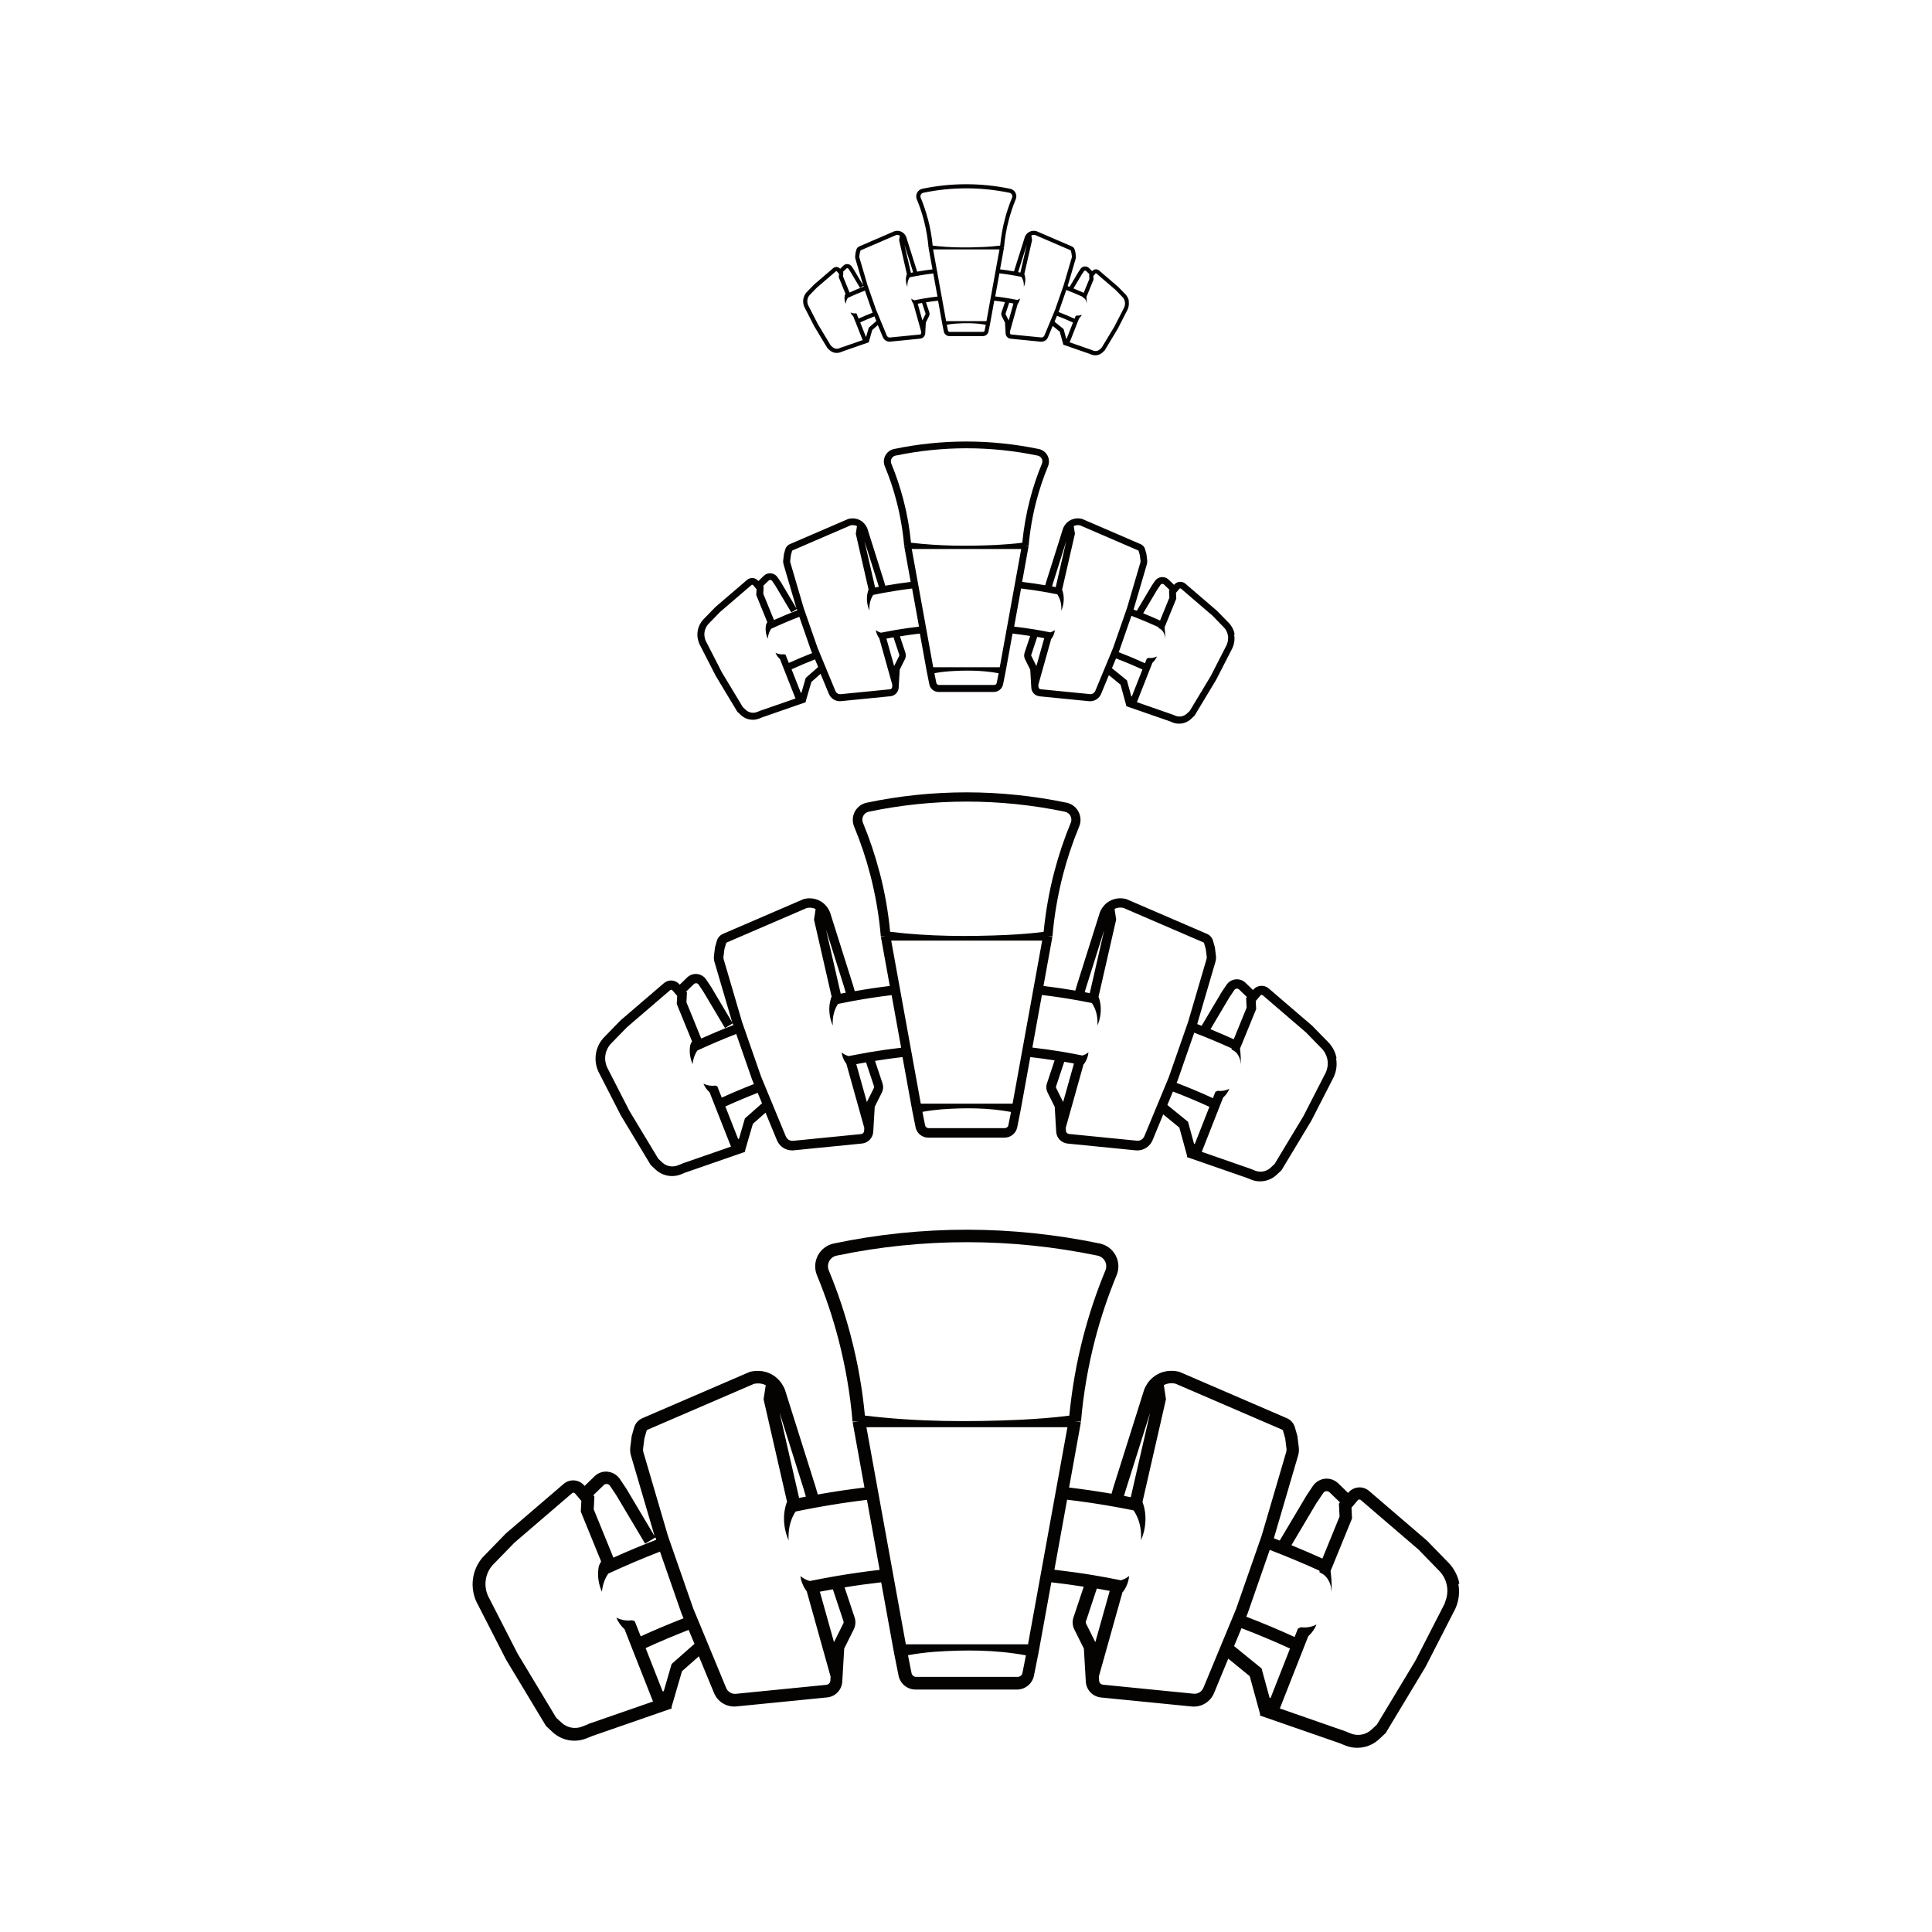 <?xml version="1.0" encoding="UTF-8"?><svg id="Layer_1" xmlns="http://www.w3.org/2000/svg" viewBox="0 0 700 700"><defs><style>.cls-1{fill:#050302;stroke-width:0px;}</style></defs><path class="cls-1" d="M528.76,573.8c-.63-3.29-2.22-5.66-3.45-7.09l-8.24-8.47-21.04-18.06c-1.07-.91-2.42-1.37-3.84-1.26-1.4.11-2.7.76-3.6,1.83l-.15.17-3.58-3.48c-1.27-1.24-3.03-1.85-4.82-1.67-1.77.2-3.36,1.15-4.36,2.63l-2.27,3.39-9.75,16.39c-.72-.28-1.4-.54-2.12-.83l8.79-29.99c.28-.98.37-1.98.24-2.98l-.5-4.05-.89-3.15c-.42-1.5-1.5-2.74-2.95-3.35l-38.9-16.78-.17-.04c-1.33-.35-4.77-.91-8.2,1.17-.39.24-.76.5-1.2.85-1.83,1.5-2.73,3.29-3.12,4.24l-.04.09-11.12,35.25-.76,2.59c-5.08-.87-10.23-1.63-15.37-2.24l4.28-23.65-2.22-.41,2.25.2c.85-10.05,2.59-20.09,5.12-29.86,2.05-7.86,4.67-15.67,7.78-23.18.98-2.33.85-4.96-.33-7.18-1.16-2.24-3.27-3.79-5.74-4.33-15.83-3.29-32.06-5-48.21-5s-32.38,1.67-48.21,5c-2.47.52-4.54,2.09-5.74,4.33-1.16,2.24-1.29,4.85-.33,7.18,3.12,7.51,5.74,15.3,7.78,23.18,2.53,9.75,4.27,19.8,5.12,29.86l2.25-.2-2.22.41,4.28,23.65c-5.6.67-11.25,1.52-16.9,2.52l-.83-2.83-11.1-35.19-.07-.17c-.39-.93-1.29-2.74-3.12-4.24-.41-.35-.78-.61-1.2-.85-3.42-2.09-6.87-1.52-8.2-1.17l-.17.04-38.9,16.78c-1.42.63-2.51,1.85-2.96,3.35l-.89,3.15-.5,4.05c-.13,1-.04,2,.24,2.98l8.59,29.24-10.27-17.26-2.35-3.5c-1-1.48-2.59-2.42-4.36-2.63s-3.53.41-4.82,1.67l-3.58,3.48-.15-.17c-.9-1.07-2.2-1.72-3.6-1.83-1.4-.11-2.77.35-3.84,1.26l-20.98,18-8.22,8.46-.09.09c-1.24,1.41-2.83,3.77-3.45,7.09-.76,4,.33,7.27,1.03,8.88l10.69,20.87c.13.26.26.5.41.74l14.2,23.57,2.42,2.26c2.16,2.02,5.02,3.09,7.89,3.09,1.46,0,2.9-.28,4.32-.83l2.03-.83,28.89-10.03-.04-.57,3.77-12.92,6.11-5.4,5.5,13.3c1.26,3.02,4.12,4.9,7.33,4.9.26,0,.54,0,.79-.04l32.84-3.26c3.01-.3,5.34-2.72,5.5-5.74l.7-11.97,3.47-6.96c.66-1.35.78-2.89.29-4.33l-3.62-10.88c4.38-.72,8.83-1.33,13.26-1.83l4.58,25.2,2.22-.41-2.22.43,1.72,8.62c.59,2.9,3.14,5.01,6.11,5.01h36.83c2.95,0,5.52-2.11,6.11-5.01l1.72-8.62-2.22-.43,2.22.41,4.58-25.2c3.97.46,7.89.98,11.73,1.59l-3.71,11.14c-.48,1.42-.37,2.98.3,4.33l3.47,6.96.7,11.97c.17,3.02,2.49,5.42,5.5,5.74l32.84,3.26c.26.02.54.04.79.04,3.2,0,6.08-1.91,7.33-4.9l5.15-12.47,7.78,6.35,3.75,13.69-.04.57,28.89,10.03,2.03.83c1.39.57,2.84.83,4.32.83,2.88,0,5.73-1.07,7.89-3.09l2.42-2.26,14.2-23.57c.15-.24.28-.5.41-.74l10.64-20.76.04-.11c.72-1.61,1.79-4.9,1.03-8.88h.2l.13-.04ZM477.21,544.27l2.23-3.33c.35-.5.83-.63,1.09-.65.26-.02.76,0,1.2.41l3.77,3.64-.39.46.24,4.66-6.21,15.23c-3.69-1.67-7.44-3.27-11.23-4.83l9.27-15.62h.02v.02ZM416.72,511.81l-7.02,30.66c-.83-.15-1.64-.33-2.46-.48l.61-2.05,8.87-28.13ZM308.27,484.08c-2.11-8.09-4.78-16.06-7.98-23.78-.46-1.09-.39-2.29.15-3.35.54-1.04,1.52-1.76,2.66-2,15.51-3.26,31.44-4.88,47.3-4.88s31.77,1.65,47.3,4.88c1.14.24,2.12.98,2.66,2,.54,1.04.61,2.26.15,3.35-3.2,7.72-5.87,15.69-7.98,23.78-2.46,9.42-4.16,19.11-5.1,28.83-5.84.76-11.64,1.17-17.47,1.48-18.88.87-37.81.78-56.59-1.5-.92-9.71-2.62-19.39-5.1-28.79h-.02l.02-.02ZM291.29,539.9l.7,2.35c-.79.15-1.62.33-2.46.48l-7.09-30.96,8.87,28.13h-.02ZM218.72,538.09c.42-.41.92-.43,1.2-.41.26.02.74.15,1.09.65l2.23,3.33,10.49,17.63,3.77-2.26.22.74.04.11c-5.32,2.05-10.49,4.22-15.51,6.48l-7.13-17.5.24-4.66-.39-.46,3.77-3.64h-.02ZM219.11,568.27l-2.05-.89,2.03.89h.02ZM213.16,624.69l-2.2.87c-2.53,1.02-5.47.48-7.46-1.37l-1.98-1.83-13.87-23.02c-.09-.15-.17-.3-.26-.48l-10.6-20.69c-.5-1.15-1.24-3.4-.72-6.16.42-2.26,1.51-3.9,2.36-4.89l7.96-8.18,20.89-17.93c.22-.17.42-.2.54-.17.11,0,.35.07.52.26l2.29,2.7-.2,3.89,7.37,18.06c-.28.5-.57,1-.78,1.54-.02.07-.07.13-.09.2,0,0,.02-.07.04-.09-.33,1.7-.37,3.35-.15,4.92.22,1.59.65,3.05,1.26,4.4.15-1.48.48-2.89,1-4.16.35-.87.78-1.67,1.27-2.39,6-2.79,12.32-5.48,18.77-7.99l7.74,22.24.79,1.92c-5.25,2.04-10.45,4.24-15.51,6.53l-1.77-4.5-.41-1.02-1.03-.3c-1.74.26-3.73,0-5.63-.96.61,1.5,1.63,2.98,2.99,4.22l2.53,6.46,7.78,19.72-23.51,8.16.04.04.06-.02ZM243.34,602.91l-2.86,9.86h-.41l-6.15-15.64c5.1-2.33,10.32-4.53,15.59-6.59l2.11,5.05-8.26,7.29-.02.02ZM299.46,610.44l-32.84,3.26c-1.51.15-2.92-.7-3.51-2.11l-10.27-24.81-1.63-3.9-9.2-26.4-8.92-30.4c-.11-.37-.13-.76-.09-1.13l.46-3.72.79-2.79c.07-.2.2-.35.39-.43l38.57-16.63c.72-.15,2.47-.39,4.23.5l-.78,5.13,8.51,37.17c-.07.13-.13.26-.22.41-.17.59-.35,1.17-.48,1.76-.89,3.9-.33,8.18,1.26,11.75-.2-3.42.39-6.75,2.05-9.68.15-.26.3-.5.48-.76,2.46-.5,4.73-.96,6.96-1.37,6.3-1.15,12.65-2.13,18.89-2.87l4.6,25.37c-5.28.61-10.6,1.37-15.83,2.26-3.47.61-6.57,1.2-9.49,1.78-1.22-.35-2.36-.93-3.38-1.78.22,1.96,1.09,3.92,2.29,5.53l8.64,30.9-.09,1.46c-.04.78-.65,1.42-1.42,1.5v.04l.02-.02ZM305.53,588.25l-3.36,6.73-5.12-18.28c1.5-.28,3.05-.59,4.71-.87l3.84,11.55c.09.28.07.61-.07.87ZM368.76,607.57h-36.83c-.79,0-1.52-.59-1.66-1.37l-1.29-6.48c3.12-.59,6.24-.96,9.36-1.22,11.14-.8,22.37-.78,33.37,1.26l-1.27,6.42c-.15.8-.87,1.37-1.66,1.37l-.02.02ZM372.49,595.77h-44.29l-14.28-78.66h72.83l-14.28,78.66h.02ZM393.49,587.36l3.91-11.81c1.55.28,3.12.57,4.67.87l-5.21,18.56-3.36-6.73c-.13-.28-.15-.59-.07-.87h.02l.04-.02ZM435.99,611.55c-.59,1.41-1.99,2.26-3.51,2.11l-32.84-3.26c-.78-.09-1.39-.72-1.42-1.5l-.09-1.46,8.59-30.64s.15-.11.24-.15c1.2-1.67,1.98-3.64,2.14-5.62-.91.7-1.9,1.22-2.97,1.54-3.27-.67-6.59-1.28-9.84-1.83-4.64-.78-9.42-1.42-14.26-2l4.6-25.37c5.84.7,11.66,1.55,17.38,2.59,2.14.39,4.36.8,6.7,1.28.33.48.63.96.9,1.5,1.5,2.85,1.99,6.03,1.79,9.34,1.87-4.24,2.23-9.47.54-13.9l8.51-37.21-.77-5.13c1.75-.91,3.51-.67,4.23-.5l38.57,16.63c.2.09.33.24.39.43l.79,2.79.46,3.72c.04.39,0,.76-.09,1.13l-8.92,30.4-9.22,26.4-1.38,3.37-10.51,25.35v-.02ZM447.12,596.43l2.7-6.51c5.91,2.26,11.82,4.74,17.58,7.38l-7.04,17.89h-.35l-2.92-10.68-9.96-8.1-.02.02ZM523.59,580.69l-10.6,20.69c-.09.15-.17.33-.26.48l-13.87,23.02-1.98,1.83c-2,1.85-4.91,2.39-7.46,1.37l-2.09-.85-23.62-8.22,8.66-22.02,1.64-4.16c1.37-1.24,2.38-2.72,2.99-4.22-1.9.93-3.9,1.22-5.63.96l-1.11.5-.33.83-.87,2.22c-5.74-2.63-11.62-5.11-17.51-7.36l.52-1.28,7.98-22.93c6.11,2.35,12.15,4.87,18.01,7.53l.07.65c2.71,1,4.16,3.91,4.28,6.66v.98c.17-2.28.07-4.53-.17-6.86-.04-.43-.09-.87-.15-1.3l.29-.74-.41-.17.42.17,7.48-18.32-.2-3.89,2.29-2.7c.17-.22.39-.26.52-.26.11,0,.35,0,.54.17l20.89,17.93,7.96,8.18c.85.98,1.92,2.63,2.36,4.88.52,2.74-.22,5.01-.72,6.16v.04l.06.02Z"/><path class="cls-1" d="M484.26,383.37c-.47-2.47-1.66-4.25-2.59-5.32l-6.19-6.36-15.8-13.56c-.8-.68-1.82-1.03-2.89-.94-1.05.08-2.03.57-2.7,1.38l-.11.13-2.69-2.61c-.96-.93-2.28-1.39-3.62-1.25-1.33.15-2.52.86-3.27,1.97l-1.71,2.54-7.32,12.31c-.54-.21-1.05-.4-1.6-.62l6.6-22.53c.21-.74.28-1.49.18-2.24l-.37-3.04-.67-2.36c-.32-1.13-1.12-2.06-2.22-2.52l-29.21-12.6-.12-.03c-1-.26-3.58-.68-6.16.88-.29.18-.57.38-.9.64-1.37,1.13-2.05,2.47-2.34,3.18l-.03.07-8.35,26.47-.57,1.95c-3.82-.65-7.69-1.22-11.54-1.68l3.22-17.76-1.66-.31,1.69.15c.64-7.55,1.94-15.09,3.84-22.43,1.54-5.91,3.51-11.77,5.84-17.41.74-1.75.64-3.72-.25-5.39-.87-1.68-2.46-2.85-4.31-3.25-11.89-2.47-24.08-3.75-36.21-3.75s-24.32,1.25-36.21,3.75c-1.86.39-3.41,1.57-4.31,3.25-.87,1.68-.97,3.64-.25,5.39,2.34,5.64,4.31,11.49,5.84,17.41,1.9,7.32,3.2,14.87,3.84,22.43l1.69-.15-1.66.31,3.22,17.76c-4.2.5-8.45,1.14-12.69,1.89l-.62-2.13-8.34-26.43-.06-.13c-.29-.69-.97-2.06-2.34-3.18-.31-.26-.58-.46-.9-.64-2.57-1.57-5.16-1.14-6.16-.88l-.12.03-29.21,12.6c-1.07.47-1.89,1.39-2.22,2.52l-.67,2.36-.37,3.04c-.1.75-.03,1.5.18,2.24l6.45,21.96-7.71-12.97-1.76-2.63c-.75-1.11-1.94-1.82-3.27-1.97s-2.65.31-3.62,1.25l-2.69,2.61-.11-.13c-.68-.81-1.65-1.29-2.71-1.38-1.05-.08-2.08.26-2.89.95l-15.76,13.52-6.17,6.35-.07.07c-.93,1.06-2.12,2.83-2.59,5.32-.57,3,.25,5.46.78,6.67l8.03,15.68c.1.19.19.38.31.56l10.67,17.71,1.82,1.7c1.62,1.52,3.77,2.32,5.92,2.32,1.1,0,2.18-.21,3.25-.62l1.53-.63,21.7-7.53-.03-.43,2.83-9.7,4.59-4.06,4.13,9.99c.94,2.27,3.09,3.68,5.51,3.68.19,0,.4,0,.6-.03l24.66-2.45c2.26-.22,4.01-2.04,4.13-4.31l.53-8.99,2.61-5.23c.5-1.01.58-2.17.22-3.25l-2.72-8.17c3.29-.54,6.63-1,9.96-1.38l3.44,18.93,1.66-.31-1.66.32,1.29,6.48c.44,2.18,2.36,3.77,4.59,3.77h27.66c2.22,0,4.15-1.58,4.59-3.77l1.29-6.48-1.66-.32,1.66.31,3.44-18.93c2.98.35,5.92.74,8.81,1.19l-2.79,8.37c-.36,1.07-.28,2.24.22,3.25l2.61,5.23.53,8.99c.12,2.27,1.87,4.07,4.13,4.31l24.67,2.45c.19.01.4.03.6.03,2.4,0,4.56-1.43,5.51-3.68l3.87-9.37,5.84,4.77,2.82,10.28-.03.43,21.7,7.53,1.53.62c1.04.43,2.14.63,3.25.63,2.16,0,4.3-.81,5.92-2.32l1.82-1.7,10.67-17.71c.11-.18.21-.38.31-.56l7.99-15.59.03-.08c.54-1.21,1.35-3.68.78-6.67h.15l.1-.03ZM445.55,361.19l1.68-2.5c.26-.38.62-.47.82-.49.19-.01.57,0,.9.31l2.83,2.74-.29.35.18,3.5-4.66,11.44c-2.77-1.25-5.59-2.46-8.43-3.63l6.96-11.73h.01ZM400.11,336.82l-5.27,23.03c-.62-.11-1.23-.25-1.84-.36l.46-1.54,6.66-21.12ZM318.66,315.98c-1.58-6.07-3.59-12.06-5.99-17.86-.35-.82-.29-1.72.11-2.52.4-.78,1.14-1.32,2-1.5,11.65-2.45,23.61-3.67,35.53-3.67s23.86,1.24,35.53,3.67c.86.18,1.6.74,2,1.5.4.78.46,1.7.11,2.52-2.4,5.8-4.41,11.79-5.99,17.86-1.84,7.07-3.12,14.36-3.83,21.65-4.38.57-8.74.88-13.12,1.11-14.18.65-28.4.58-42.5-1.13-.69-7.3-1.97-14.56-3.83-21.62h-.01.01ZM305.91,357.91l.53,1.76c-.6.11-1.22.25-1.84.36l-5.33-23.25,6.66,21.12h-.01ZM251.4,356.55c.32-.31.69-.32.9-.31.19.01.55.11.82.49l1.68,2.5,7.88,13.24,2.83-1.7.17.56.03.08c-4,1.54-7.88,3.17-11.65,4.86l-5.35-13.15.18-3.5-.29-.35,2.83-2.74h-.01ZM251.69,379.22l-1.54-.67,1.53.67h.01ZM247.23,421.59l-1.65.65c-1.9.76-4.11.36-5.6-1.03l-1.48-1.38-10.42-17.29c-.07-.11-.12-.22-.19-.36l-7.96-15.54c-.37-.86-.93-2.56-.54-4.63.32-1.7,1.14-2.93,1.78-3.67l5.98-6.14,15.69-13.47c.17-.12.32-.15.4-.12.08,0,.26.06.39.19l1.72,2.03-.15,2.92,5.54,13.56c-.21.37-.43.75-.58,1.15-.01.06-.06.1-.07.15,0,0,.01-.06.03-.07-.25,1.28-.28,2.52-.11,3.7.17,1.19.49,2.29.94,3.31.11-1.11.36-2.17.75-3.13.26-.65.58-1.25.96-1.79,4.51-2.1,9.25-4.11,14.09-6l5.81,16.7.6,1.45c-3.94,1.53-7.85,3.18-11.65,4.91l-1.33-3.38-.31-.76-.78-.22c-1.3.19-2.8,0-4.23-.72.46,1.13,1.22,2.24,2.25,3.17l1.9,4.85,5.84,14.81-17.66,6.13.03.03h.04ZM269.89,405.23l-2.15,7.41h-.31l-4.62-11.74c3.83-1.75,7.75-3.4,11.71-4.95l1.58,3.79-6.2,5.48h-.01ZM312.04,410.89l-24.67,2.45c-1.14.11-2.19-.53-2.64-1.58l-7.71-18.64-1.22-2.93-6.91-19.83-6.7-22.83c-.08-.28-.1-.57-.07-.85l.35-2.79.6-2.1c.06-.15.15-.26.29-.32l28.97-12.49c.54-.11,1.86-.29,3.18.38l-.58,3.85,6.39,27.92c-.06.1-.1.19-.17.31-.12.44-.26.88-.36,1.32-.67,2.93-.25,6.14.94,8.82-.15-2.57.29-5.07,1.54-7.27.11-.19.22-.38.36-.57,1.85-.38,3.55-.72,5.23-1.03,4.73-.86,9.5-1.6,14.19-2.15l3.45,19.05c-3.97.46-7.96,1.03-11.89,1.7-2.61.46-4.94.9-7.13,1.33-.92-.26-1.78-.69-2.54-1.33.17,1.47.82,2.95,1.72,4.15l6.49,23.21-.07,1.1c-.03.58-.49,1.07-1.07,1.13v.03h.01ZM316.6,394.23l-2.52,5.06-3.84-13.73c1.12-.21,2.29-.44,3.54-.65l2.89,8.67c.07.21.06.46-.06.65ZM364.09,408.74h-27.66c-.6,0-1.14-.45-1.25-1.03l-.97-4.86c2.34-.44,4.69-.72,7.03-.92,8.36-.6,16.8-.58,25.07.95l-.96,4.82c-.11.6-.65,1.03-1.25,1.03h-.01ZM366.89,399.87h-33.27l-10.72-59.08h54.7l-10.72,59.08h.01ZM382.66,393.56l2.94-8.87c1.17.21,2.34.43,3.51.65l-3.91,13.94-2.52-5.06c-.1-.21-.11-.44-.06-.65h.04ZM414.58,411.72c-.44,1.06-1.5,1.7-2.64,1.58l-24.66-2.45c-.58-.07-1.04-.54-1.07-1.13l-.07-1.1,6.45-23.01s.11-.08.18-.11c.9-1.25,1.48-2.74,1.61-4.22-.68.53-1.43.92-2.23,1.15-2.46-.5-4.95-.96-7.39-1.38-3.48-.58-7.07-1.07-10.71-1.5l3.45-19.05c4.38.53,8.75,1.17,13.05,1.95,1.61.29,3.27.6,5.04.96.25.36.47.72.68,1.13,1.12,2.14,1.5,4.53,1.35,7.02,1.4-3.18,1.68-7.12.4-10.44l6.39-27.95-.58-3.85c1.32-.68,2.64-.5,3.18-.38l28.97,12.49c.15.07.25.18.29.32l.6,2.1.35,2.79c.03.29,0,.57-.07.85l-6.7,22.83-6.92,19.83-1.04,2.53-7.89,19.04h0ZM422.95,400.37l2.03-4.89c4.44,1.7,8.88,3.56,13.21,5.55l-5.29,13.44h-.26l-2.19-8.02-7.48-6.09h-.01ZM480.38,388.54l-7.96,15.54c-.07.11-.12.25-.19.36l-10.42,17.29-1.48,1.38c-1.5,1.39-3.69,1.79-5.6,1.03l-1.57-.64-17.74-6.17,6.51-16.54,1.24-3.13c1.03-.93,1.79-2.04,2.25-3.17-1.43.69-2.93.92-4.23.72l-.83.38-.25.62-.65,1.67c-4.31-1.97-8.73-3.84-13.15-5.53l.39-.96,5.99-17.22c4.59,1.76,9.13,3.66,13.53,5.66l.06.49c2.04.75,3.12,2.93,3.22,5v.74c.12-1.71.06-3.4-.12-5.16-.03-.32-.07-.65-.11-.97l.22-.56-.3-.13.32.13,5.62-13.76-.15-2.92,1.72-2.03c.12-.17.29-.19.39-.19.08,0,.26,0,.4.12l15.69,13.47,5.98,6.14c.64.74,1.44,1.97,1.78,3.67.39,2.06-.17,3.77-.54,4.63v.03h.04Z"/><path class="cls-1" d="M447.33,229.79c-.34-1.79-1.21-3.08-1.88-3.86l-4.49-4.61-11.45-9.83c-.58-.49-1.32-.75-2.09-.68-.76.06-1.47.41-1.96,1l-.08.09-1.95-1.89c-.69-.68-1.65-1.01-2.63-.91-.97.11-1.83.62-2.37,1.43l-1.24,1.84-5.31,8.93c-.39-.15-.76-.29-1.16-.45l4.79-16.33c.15-.53.2-1.08.13-1.62l-.27-2.21-.48-1.71c-.23-.82-.81-1.49-1.61-1.82l-21.18-9.14-.09-.02c-.72-.19-2.59-.49-4.47.63-.21.13-.41.27-.65.46-1,.82-1.49,1.79-1.7,2.31l-.02.05-6.05,19.19-.41,1.41c-2.77-.47-5.57-.89-8.37-1.22l2.33-12.88-1.21-.22,1.23.11c.46-5.47,1.41-10.94,2.79-16.26,1.12-4.28,2.54-8.53,4.23-12.62.53-1.27.46-2.7-.18-3.91-.63-1.22-1.78-2.07-3.13-2.36-8.62-1.79-17.46-2.72-26.25-2.72s-17.63.91-26.25,2.72c-1.35.28-2.47,1.14-3.13,2.36-.63,1.22-.7,2.64-.18,3.91,1.7,4.09,3.13,8.33,4.23,12.62,1.38,5.31,2.32,10.78,2.79,16.26l1.23-.11-1.21.22,2.33,12.88c-3.05.36-6.12.83-9.2,1.37l-.45-1.54-6.04-19.16-.04-.09c-.21-.5-.7-1.49-1.7-2.31-.22-.19-.42-.33-.65-.46-1.86-1.14-3.74-.83-4.47-.63l-.09.02-21.18,9.14c-.77.34-1.37,1.01-1.61,1.82l-.48,1.71-.27,2.21c-.07.54-.02,1.09.13,1.62l4.68,15.92-5.59-9.4-1.28-1.9c-.54-.81-1.41-1.32-2.37-1.43s-1.92.22-2.62.91l-1.95,1.89-.08-.09c-.49-.58-1.2-.94-1.96-1-.76-.06-1.51.19-2.09.69l-11.42,9.8-4.48,4.6-.05.05c-.67.77-1.54,2.06-1.88,3.86-.41,2.18.18,3.96.56,4.84l5.82,11.36c.07.14.14.27.22.4l7.73,12.84,1.32,1.23c1.18,1.1,2.74,1.68,4.29,1.68.79,0,1.58-.15,2.35-.45l1.11-.45,15.73-5.46-.02-.31,2.05-7.03,3.33-2.94,3,7.24c.68,1.64,2.24,2.67,3.99,2.67.14,0,.29,0,.43-.02l17.88-1.77c1.64-.16,2.91-1.48,3-3.12l.38-6.52,1.89-3.79c.36-.74.42-1.57.16-2.36l-1.97-5.92c2.38-.39,4.81-.73,7.22-1l2.49,13.72,1.21-.22-1.21.23.94,4.69c.32,1.58,1.71,2.73,3.33,2.73h20.05c1.61,0,3.01-1.15,3.33-2.73l.94-4.69-1.21-.23,1.21.22,2.49-13.72c2.16.25,4.29.53,6.39.87l-2.02,6.07c-.26.78-.2,1.62.16,2.36l1.89,3.79.38,6.52c.09,1.64,1.36,2.95,3,3.12l17.88,1.77c.14.01.29.02.43.02,1.74,0,3.31-1.04,3.99-2.67l2.81-6.79,4.23,3.46,2.04,7.46-.02.31,15.73,5.46,1.11.45c.75.31,1.55.45,2.35.45,1.57,0,3.12-.58,4.29-1.68l1.32-1.23,7.73-12.84c.08-.13.15-.27.22-.4l5.79-11.3.02-.06c.39-.88.98-2.67.56-4.84h.11l.07-.02ZM419.26,213.71l1.22-1.81c.19-.27.45-.34.59-.35.14-.01.41,0,.65.22l2.05,1.98-.21.25.13,2.54-3.38,8.29c-2.01-.91-4.05-1.78-6.11-2.63l5.05-8.5h.01ZM386.33,196.04l-3.82,16.69c-.45-.08-.89-.18-1.34-.26l.33-1.12,4.83-15.31ZM327.28,180.94c-1.15-4.4-2.6-8.74-4.34-12.95-.25-.59-.21-1.25.08-1.82.29-.56.82-.96,1.45-1.09,8.45-1.77,17.12-2.66,25.75-2.66s17.3.9,25.76,2.66c.62.13,1.16.53,1.45,1.09.29.56.33,1.23.08,1.82-1.74,4.2-3.2,8.54-4.34,12.95-1.34,5.13-2.26,10.41-2.78,15.7-3.18.41-6.34.63-9.51.81-10.28.47-20.59.42-30.81-.82-.5-5.29-1.43-10.56-2.78-15.68h-.01.01ZM318.03,211.33l.38,1.28c-.43.08-.88.18-1.34.26l-3.86-16.86,4.83,15.31h-.01ZM278.52,210.35c.23-.22.5-.23.65-.22.14,0,.4.08.59.35l1.22,1.81,5.71,9.6,2.05-1.23.12.4.02.06c-2.9,1.12-5.71,2.3-8.45,3.53l-3.88-9.53.13-2.54-.21-.25,2.05-1.98h-.01ZM278.73,226.78l-1.12-.48,1.11.48h.01ZM275.49,257.5l-1.2.47c-1.38.55-2.98.26-4.06-.75l-1.08-1-7.55-12.53c-.05-.08-.09-.16-.14-.26l-5.77-11.26c-.27-.62-.67-1.85-.39-3.35.23-1.23.82-2.13,1.29-2.66l4.33-4.45,11.37-9.76c.12-.09.23-.11.29-.09.06,0,.19.04.28.14l1.25,1.47-.11,2.12,4.01,9.83c-.15.27-.31.54-.42.84-.01.04-.04.07-.05.11,0,0,.01-.04.02-.05-.18.93-.2,1.82-.08,2.68.12.87.35,1.66.68,2.4.08-.81.26-1.57.54-2.27.19-.47.42-.91.69-1.3,3.27-1.52,6.71-2.98,10.22-4.35l4.21,12.11.43,1.05c-2.86,1.11-5.69,2.31-8.45,3.56l-.97-2.45-.22-.55-.56-.16c-.95.14-2.03,0-3.07-.52.33.82.88,1.62,1.63,2.3l1.38,3.52,4.23,10.74-12.8,4.44.02.02h.03ZM291.93,245.64l-1.56,5.37h-.22l-3.35-8.51c2.78-1.27,5.62-2.47,8.49-3.59l1.15,2.75-4.5,3.97h-.01ZM322.48,249.74l-17.88,1.77c-.82.08-1.59-.38-1.91-1.15l-5.59-13.51-.88-2.13-5.01-14.38-4.86-16.55c-.06-.2-.07-.41-.05-.61l.25-2.03.43-1.52c.04-.11.11-.19.21-.23l21-9.06c.39-.08,1.35-.21,2.3.27l-.42,2.79,4.64,20.24c-.04.07-.07.14-.12.22-.09.32-.19.63-.26.96-.48,2.13-.18,4.45.68,6.4-.11-1.86.21-3.68,1.12-5.27.08-.14.16-.27.26-.41,1.34-.27,2.57-.52,3.79-.75,3.43-.62,6.89-1.16,10.29-1.56l2.5,13.81c-2.88.33-5.77.75-8.62,1.23-1.89.33-3.58.65-5.17.97-.66-.19-1.29-.5-1.84-.97.12,1.07.59,2.14,1.25,3.01l4.71,16.83-.05.8c-.02.42-.35.78-.77.82v.02h.01ZM325.79,237.66l-1.83,3.67-2.79-9.95c.81-.15,1.66-.32,2.56-.47l2.09,6.29c.05.15.04.33-.04.47ZM360.21,248.18h-20.05c-.43,0-.82-.32-.91-.75l-.7-3.53c1.7-.32,3.4-.52,5.1-.66,6.06-.43,12.18-.42,18.17.69l-.69,3.5c-.08.43-.47.75-.9.75h-.01ZM362.24,241.75h-24.12l-7.77-42.83h39.65l-7.77,42.83h.01ZM373.68,237.18l2.13-6.43c.84.15,1.7.31,2.54.47l-2.84,10.11-1.83-3.67c-.07-.15-.08-.32-.04-.47h.03ZM396.82,250.34c-.32.77-1.09,1.23-1.91,1.15l-17.88-1.77c-.42-.05-.75-.39-.77-.82l-.05-.8,4.68-16.68s.08-.06.13-.08c.65-.91,1.08-1.98,1.17-3.06-.49.38-1.04.66-1.62.84-1.78-.36-3.59-.7-5.36-1-2.52-.42-5.13-.78-7.76-1.09l2.5-13.81c3.18.38,6.35.85,9.46,1.41,1.17.21,2.37.43,3.65.7.18.26.34.52.49.82.81,1.55,1.09,3.28.98,5.09,1.02-2.31,1.22-5.16.29-7.57l4.64-20.26-.42-2.79c.96-.49,1.91-.36,2.3-.27l21,9.06c.11.05.18.13.21.23l.43,1.52.25,2.03c.02.21,0,.41-.05.61l-4.86,16.55-5.02,14.38-.75,1.83-5.72,13.8h0ZM402.88,242.11l1.47-3.55c3.22,1.23,6.44,2.58,9.57,4.02l-3.83,9.74h-.19l-1.59-5.81-5.42-4.41h-.01ZM444.52,233.54l-5.77,11.26c-.05.08-.09.18-.14.26l-7.55,12.53-1.08,1c-1.09,1.01-2.68,1.3-4.06.75l-1.14-.46-12.86-4.47,4.72-11.99.9-2.27c.74-.68,1.3-1.48,1.63-2.3-1.04.5-2.12.67-3.07.52l-.6.27-.18.45-.47,1.21c-3.13-1.43-6.33-2.78-9.53-4.01l.28-.69,4.34-12.48c3.33,1.28,6.62,2.65,9.81,4.1l.04.35c1.48.54,2.26,2.13,2.33,3.63v.53c.09-1.24.04-2.47-.09-3.74-.02-.23-.05-.47-.08-.71l.16-.4-.22-.09.23.09,4.07-9.97-.11-2.12,1.25-1.47c.09-.12.21-.14.28-.14.06,0,.19,0,.29.09l11.37,9.76,4.33,4.45c.46.53,1.05,1.43,1.29,2.66.28,1.49-.12,2.73-.39,3.36v.02h.03Z"/><path class="cls-1" d="M409.03,109.1c-.21-1.09-.73-1.87-1.14-2.34l-2.72-2.8-6.95-5.96c-.35-.3-.8-.45-1.27-.42-.46.04-.89.25-1.19.6l-.05.06-1.18-1.15c-.42-.41-1-.61-1.59-.55-.59.07-1.11.38-1.44.87l-.75,1.12-3.22,5.41c-.24-.09-.46-.18-.7-.27l2.9-9.91c.09-.32.12-.65.08-.98l-.16-1.34-.29-1.04c-.14-.49-.49-.9-.98-1.11l-12.85-5.54h-.05c-.44-.13-1.57-.31-2.71.37-.13.08-.25.16-.4.28-.6.49-.9,1.09-1.03,1.4v.03s-3.68,11.64-3.68,11.64l-.25.86c-1.68-.29-3.38-.54-5.07-.74l1.42-7.81-.73-.13.74.07c.28-3.32.85-6.64,1.69-9.86.68-2.6,1.54-5.18,2.57-7.66.32-.77.28-1.64-.11-2.37-.38-.74-1.08-1.25-1.9-1.43-5.23-1.09-10.59-1.65-15.92-1.65s-10.69.55-15.92,1.65c-.82.17-1.5.69-1.9,1.43-.38.74-.43,1.6-.11,2.37,1.03,2.48,1.9,5.05,2.57,7.66.84,3.22,1.41,6.54,1.69,9.86l.74-.07-.73.13,1.42,7.81c-1.85.22-3.71.5-5.58.83l-.27-.94-3.67-11.62-.02-.05c-.13-.31-.43-.9-1.03-1.4-.13-.12-.26-.2-.4-.28-1.13-.69-2.27-.5-2.71-.38h-.05s-12.85,5.55-12.85,5.55c-.47.21-.83.61-.98,1.11l-.29,1.04-.16,1.34c-.04.33-.01.66.08.98l2.84,9.65-3.39-5.7-.77-1.16c-.33-.49-.85-.8-1.44-.87s-1.17.13-1.59.55l-1.18,1.15-.05-.06c-.3-.35-.73-.57-1.19-.6-.46-.04-.91.12-1.27.42l-6.93,5.95-2.71,2.79-.03.03c-.41.46-.93,1.25-1.14,2.34-.25,1.32.11,2.4.34,2.93l3.53,6.89c.04.09.09.17.13.24l4.69,7.79.8.75c.71.67,1.66,1.02,2.6,1.02.48,0,.96-.09,1.43-.27l.67-.28,9.54-3.31v-.19s1.23-4.27,1.23-4.27l2.02-1.78,1.82,4.39c.41,1,1.36,1.62,2.42,1.62.09,0,.18,0,.26-.01l10.84-1.08c.99-.1,1.76-.9,1.82-1.89l.23-3.95,1.15-2.3c.22-.45.26-.95.1-1.43l-1.2-3.59c1.45-.24,2.92-.44,4.38-.6l1.51,8.32.73-.13-.73.14.57,2.85c.2.96,1.04,1.66,2.02,1.66h12.16c.98,0,1.82-.7,2.02-1.66l.57-2.85-.73-.14.73.13,1.51-8.32c1.31.15,2.6.32,3.87.53l-1.23,3.68c-.16.47-.12.98.1,1.43l1.15,2.3.23,3.95c.05,1,.82,1.79,1.82,1.89l10.85,1.08c.09,0,.18.01.26.01,1.06,0,2.01-.63,2.42-1.62l1.7-4.12,2.57,2.1,1.24,4.52v.19s9.53,3.31,9.53,3.31l.67.27c.46.19.94.28,1.43.28.95,0,1.89-.35,2.6-1.02l.8-.75,4.69-7.78c.05-.08.09-.16.13-.24l3.51-6.86v-.04c.25-.53.6-1.62.35-2.93h.11ZM392.01,99.35l.74-1.1c.12-.16.27-.21.36-.21.09,0,.25,0,.4.13l1.24,1.2-.13.15.08,1.54-2.05,5.03c-1.22-.55-2.46-1.08-3.71-1.59l3.06-5.16h0ZM372.03,88.63l-2.32,10.13c-.27-.05-.54-.11-.81-.16l.2-.68,2.93-9.29ZM336.22,79.47c-.7-2.67-1.58-5.3-2.63-7.85-.15-.36-.13-.76.05-1.11.18-.34.5-.58.88-.66,5.12-1.08,10.38-1.61,15.62-1.61s10.49.54,15.62,1.61c.38.08.7.32.88.66.18.34.2.75.05,1.11-1.06,2.55-1.94,5.18-2.63,7.85-.81,3.11-1.37,6.31-1.68,9.52-1.93.25-3.84.38-5.77.49-6.23.29-12.49.26-18.69-.49-.3-3.21-.87-6.4-1.68-9.51h0,0ZM330.61,97.9l.23.78c-.26.05-.54.11-.81.16l-2.34-10.22,2.93,9.29h0ZM306.65,97.31c.14-.13.3-.14.4-.13.09,0,.24.05.36.21l.74,1.1,3.46,5.82,1.24-.75.07.24v.04c-1.74.68-3.45,1.39-5.11,2.14l-2.35-5.78.08-1.54-.13-.15,1.24-1.2h0ZM306.78,107.27l-.68-.29.67.29h0ZM304.81,125.9l-.73.29c-.84.34-1.81.16-2.46-.45l-.65-.6-4.58-7.6s-.05-.1-.09-.16l-3.5-6.83c-.16-.38-.41-1.12-.24-2.03.14-.75.5-1.29.78-1.61l2.63-2.7,6.9-5.92c.07-.05.14-.07.18-.05.04,0,.12.02.17.09l.76.89-.07,1.28,2.43,5.96c-.09.16-.19.33-.26.51,0,.02-.02.04-.03.07,0,0,0-.02.01-.03-.11.56-.12,1.11-.05,1.63.07.53.21,1.01.41,1.45.05-.49.16-.95.33-1.37.12-.29.26-.55.42-.79,1.98-.92,4.07-1.81,6.2-2.64l2.56,7.35.26.64c-1.73.67-3.45,1.4-5.12,2.16l-.59-1.48-.13-.34-.34-.1c-.57.09-1.23,0-1.86-.32.2.49.54.98.99,1.39l.84,2.13,2.57,6.51-7.76,2.69h.01s.02,0,.02,0ZM314.78,118.71l-.95,3.26h-.13l-2.03-5.16c1.68-.77,3.41-1.5,5.15-2.18l.7,1.67-2.73,2.41h0ZM333.31,121.2l-10.85,1.08c-.5.05-.96-.23-1.16-.7l-3.39-8.19-.54-1.29-3.04-8.72-2.95-10.04c-.04-.12-.04-.25-.03-.37l.15-1.23.26-.92c.02-.07.07-.12.13-.14l12.74-5.49c.24-.05.82-.13,1.4.17l-.26,1.69,2.81,12.28s-.04.09-.07.13c-.05.2-.12.38-.16.58-.29,1.29-.11,2.7.41,3.88-.07-1.13.13-2.23.68-3.2.05-.09.1-.16.16-.25.81-.16,1.56-.32,2.3-.45,2.08-.38,4.18-.7,6.24-.95l1.52,8.38c-1.74.2-3.5.45-5.23.75-1.15.2-2.17.4-3.14.59-.4-.12-.78-.31-1.12-.59.07.65.36,1.3.76,1.83l2.85,10.2-.03.48c-.01.26-.21.47-.47.5h0s0,0,0,0ZM335.31,113.87l-1.11,2.22-1.69-6.04c.49-.09,1.01-.2,1.56-.29l1.27,3.81c.03.09.02.2-.02.29ZM356.19,120.25h-12.16c-.26,0-.5-.2-.55-.45l-.43-2.14c1.03-.2,2.06-.32,3.09-.4,3.68-.26,7.39-.26,11.02.42l-.42,2.12c-.05.26-.29.45-.55.45h0ZM357.43,116.35h-14.63l-4.72-25.98h24.05l-4.72,25.98h0ZM364.36,113.58l1.29-3.9c.51.09,1.03.19,1.54.29l-1.72,6.13-1.11-2.22c-.04-.09-.05-.2-.02-.29h.02ZM378.4,121.56c-.2.46-.66.75-1.16.7l-10.84-1.08c-.26-.03-.46-.24-.47-.5l-.03-.48,2.84-10.12s.05-.04.08-.05c.4-.55.65-1.2.71-1.86-.3.23-.63.4-.98.51-1.08-.22-2.18-.42-3.25-.61-1.53-.26-3.11-.47-4.71-.66l1.52-8.38c1.93.23,3.85.51,5.74.86.71.13,1.44.26,2.21.42.11.16.21.32.3.5.49.94.66,1.99.59,3.09.62-1.4.74-3.13.18-4.59l2.81-12.29-.26-1.69c.58-.3,1.16-.22,1.4-.17l12.74,5.49c.07.03.11.08.13.14l.26.92.15,1.23c.01.13,0,.25-.03.37l-2.95,10.04-3.04,8.72-.46,1.11-3.47,8.37h0ZM382.07,116.57l.89-2.15c1.95.75,3.9,1.56,5.81,2.44l-2.32,5.91h-.12l-.96-3.53-3.29-2.68h0ZM407.33,111.37l-3.5,6.83s-.05.11-.09.16l-4.58,7.6-.65.61c-.66.61-1.62.79-2.46.45l-.69-.28-7.8-2.71,2.86-7.27.54-1.37c.45-.41.79-.9.99-1.39-.63.31-1.29.4-1.86.32l-.37.16-.11.27-.29.73c-1.9-.87-3.84-1.69-5.78-2.43l.17-.42,2.63-7.57c2.02.78,4.01,1.61,5.95,2.49l.02.21c.9.33,1.37,1.29,1.42,2.2v.32c.05-.75.02-1.5-.05-2.27-.01-.14-.03-.29-.05-.43l.1-.24-.13-.06.14.06,2.47-6.05-.07-1.28.76-.89c.05-.07.13-.09.17-.09.04,0,.12,0,.18.05l6.9,5.92,2.63,2.7c.28.32.63.87.78,1.61.17.9-.07,1.66-.24,2.03h0s.02.02.02.02Z"/></svg>